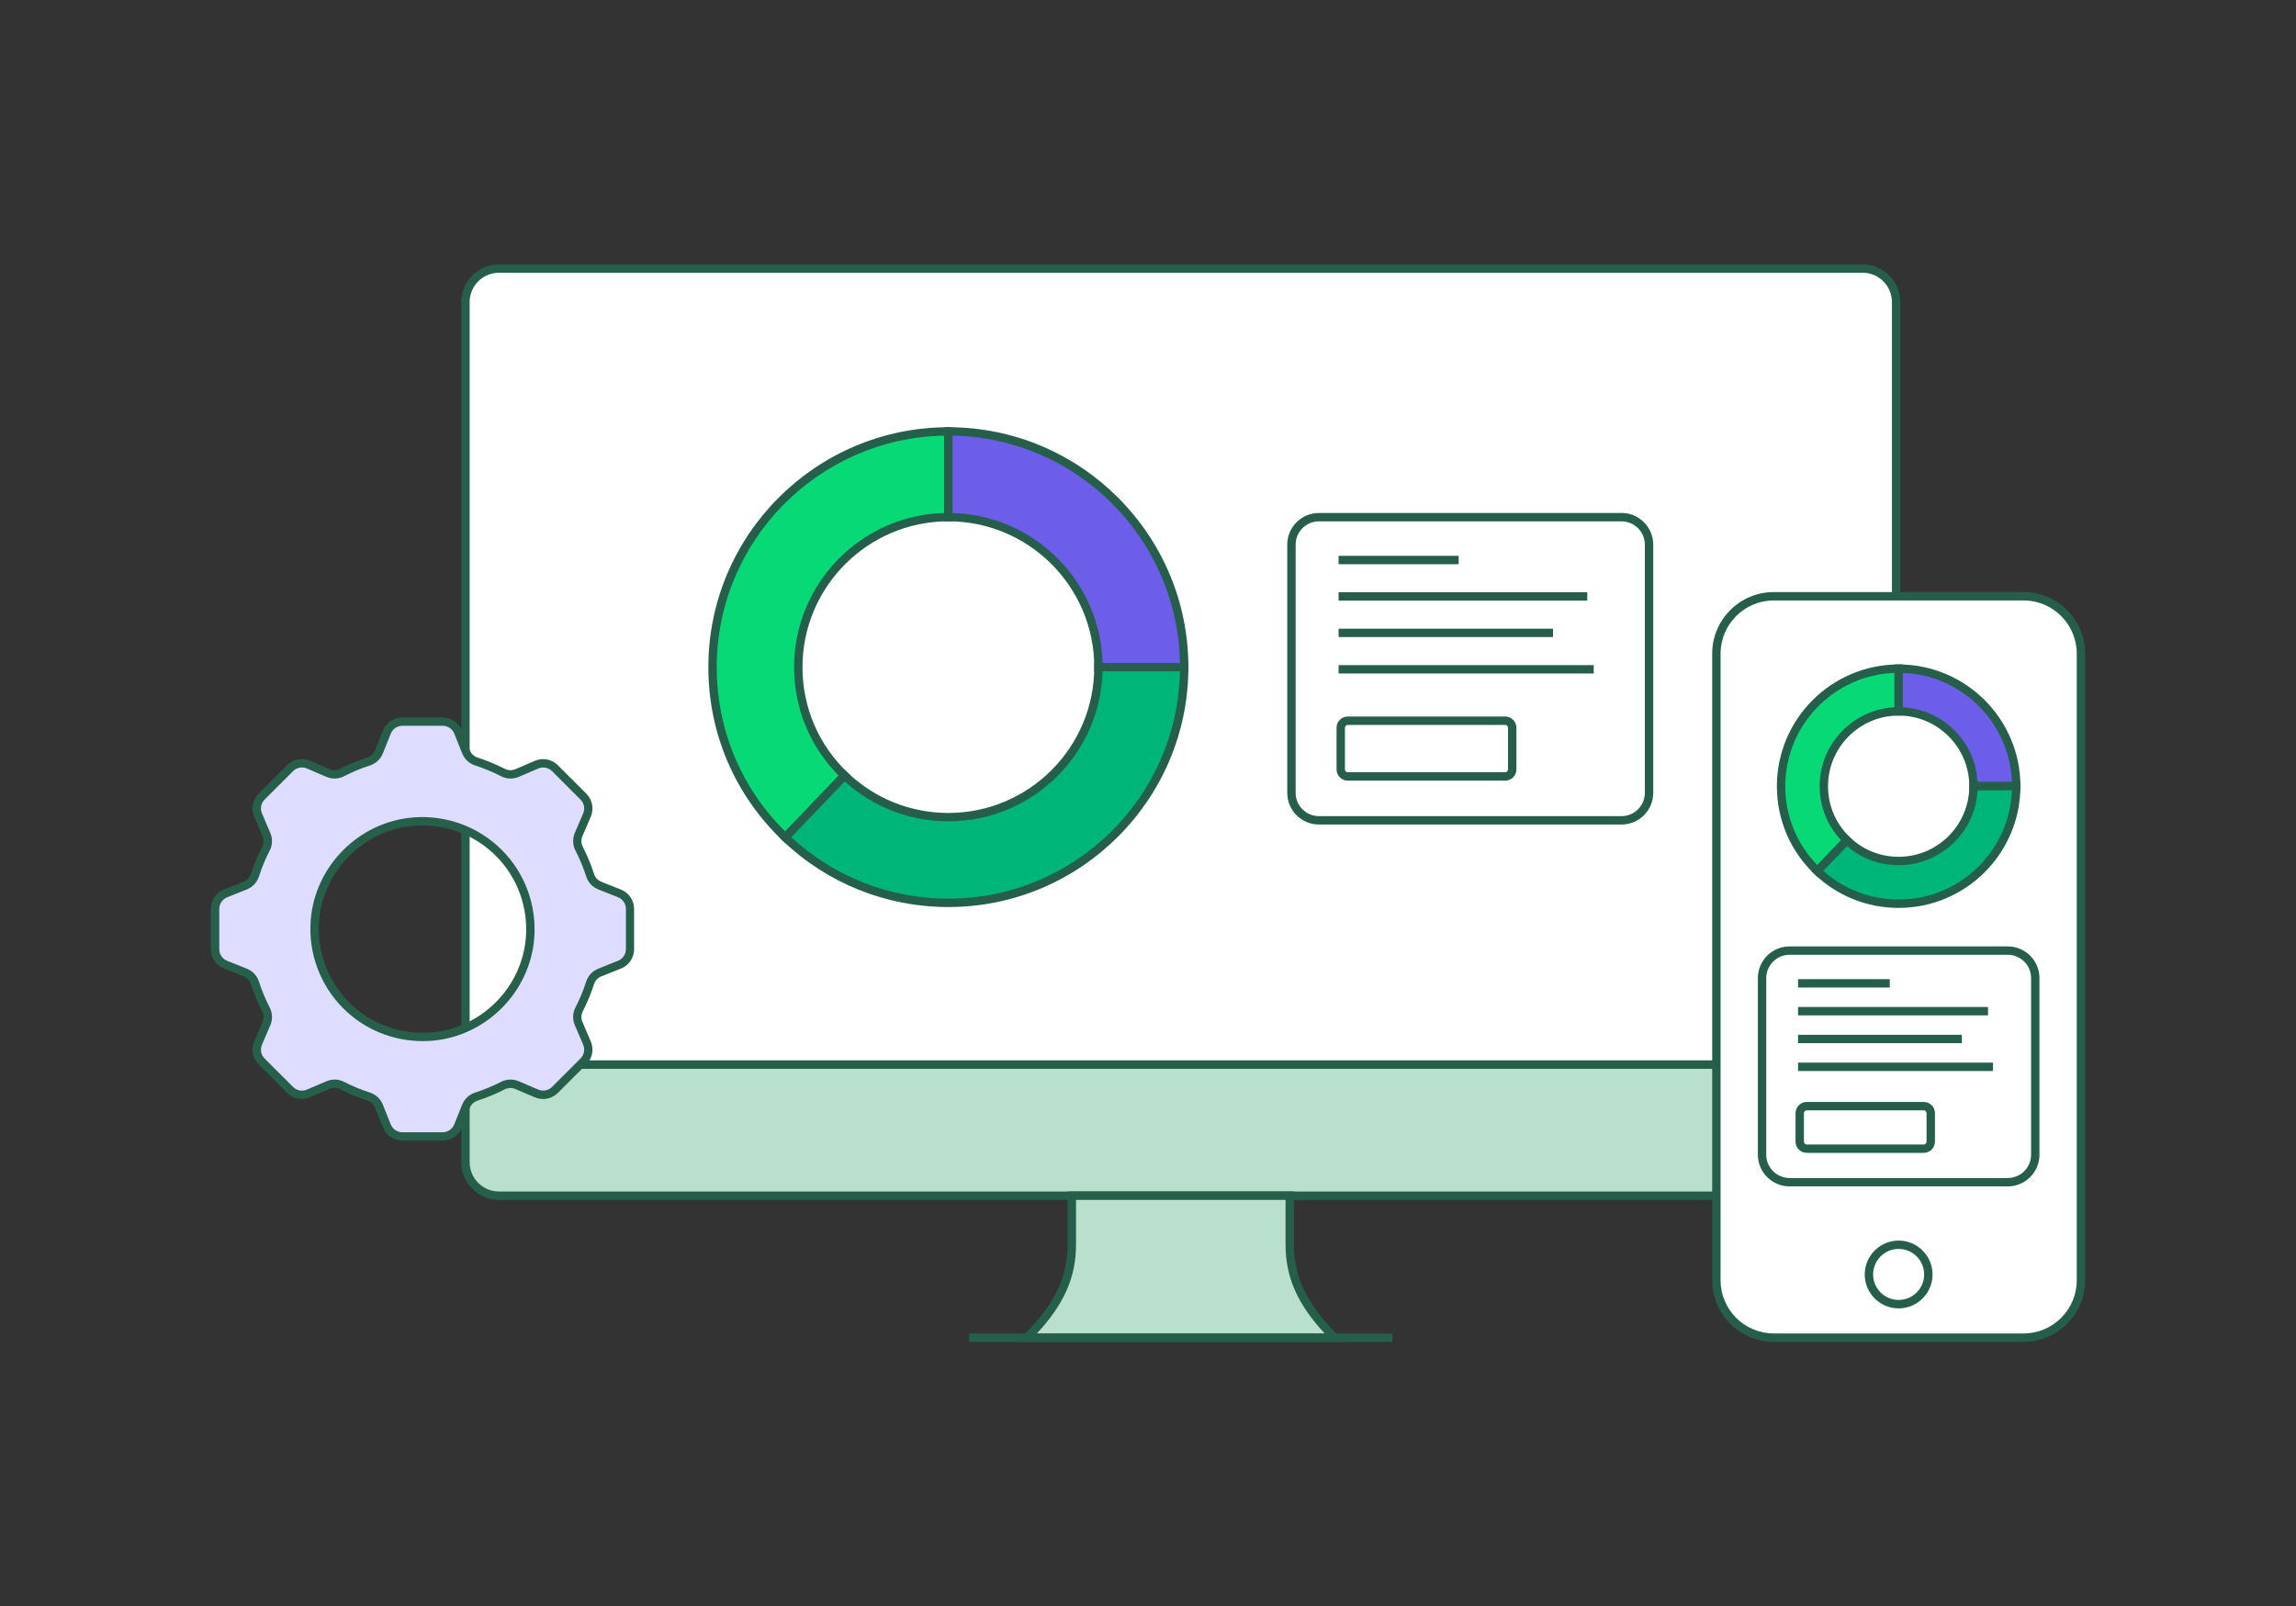 <svg xmlns="http://www.w3.org/2000/svg" width="343" height="240" viewBox="0 0 343 240" fill="none"><rect x="0" y="0" width="343" height="240" fill="#333333" stroke="none"/><g clip-path="url(#clip0_629_26053)"><path d="M283.265 159.072H69.535V45.133C69.535 42.379 71.789 40.126 74.544 40.126H278.256C281.011 40.126 283.265 42.379 283.265 45.133V159.072Z" fill="white"></path><path d="M283.89 159.698H68.908V45.133C68.908 42.029 71.438 39.5 74.543 39.5H278.256C281.361 39.5 283.89 42.029 283.89 45.133V159.698ZM70.16 158.446H282.638V45.133C282.638 42.717 280.672 40.752 278.256 40.752H74.543C72.126 40.752 70.16 42.717 70.16 45.133V158.446Z" fill="#255F4B"></path><path d="M283.265 159.072H69.535V173.649C69.535 176.403 71.789 178.657 74.544 178.657H278.256C281.011 178.657 283.265 176.403 283.265 173.649V159.072Z" fill="#B8E0CC"></path><path d="M278.256 179.282H74.543C71.438 179.282 68.908 176.753 68.908 173.649V158.452H283.89V173.649C283.89 176.753 281.361 179.282 278.256 179.282ZM70.16 159.704V173.649C70.16 176.065 72.126 178.03 74.543 178.03H278.256C280.672 178.03 282.638 176.065 282.638 173.649V159.704H70.16Z" fill="#255F4B"></path><path d="M117.318 125.123C110.312 118.413 106.449 109.382 106.449 99.68C106.449 80.259 122.251 64.461 141.679 64.461V77.267C129.32 77.267 119.259 87.319 119.259 99.68C119.259 105.852 121.713 111.604 126.177 115.872L117.318 125.123Z" fill="#08D977"></path><path d="M117.336 126.006L116.885 125.574C109.754 118.745 105.822 109.551 105.822 99.68C105.822 79.914 121.906 63.835 141.678 63.835H142.304V77.893H141.678C129.663 77.893 119.884 87.669 119.884 99.68C119.884 105.676 122.269 111.266 126.608 115.422L127.059 115.853L117.33 126.006H117.336ZM141.052 65.093C122.257 65.431 107.074 80.816 107.074 99.68C107.074 108.994 110.699 117.687 117.298 124.234L125.293 115.885C120.992 111.541 118.632 105.814 118.632 99.68C118.632 87.187 128.63 76.985 141.052 76.647V65.087V65.093Z" fill="#255F4B"></path><path d="M176.907 99.68H164.098C164.098 87.325 154.043 77.267 141.678 77.267V64.461C161.105 64.461 176.907 80.259 176.907 99.68Z" fill="#6C5EE9"></path><path d="M177.532 100.306H163.471V99.68C163.471 87.669 153.691 77.893 141.677 77.893H141.051V63.835H141.677C161.448 63.835 177.532 79.914 177.532 99.68V100.306ZM164.71 99.054H176.274C175.942 80.478 160.885 65.425 142.303 65.093V76.653C154.511 76.979 164.385 86.849 164.71 99.061V99.054Z" fill="#255F4B"></path><path d="M141.677 134.9C132.555 134.9 123.903 131.427 117.316 125.118L126.175 115.867C130.37 119.879 135.873 122.088 141.677 122.088C154.036 122.088 164.097 112.036 164.097 99.675H176.906C176.906 119.096 161.104 134.894 141.677 134.894V134.9Z" fill="#00B578"></path><path d="M141.677 135.526C132.393 135.526 123.584 131.989 116.879 125.574L116.428 125.142L126.157 114.99L126.608 115.422C130.683 119.321 136.036 121.468 141.677 121.468C153.692 121.468 163.471 111.692 163.471 99.681V99.055H177.533V99.681C177.533 119.446 161.449 135.526 141.677 135.526ZM118.206 125.098C124.617 131.019 132.925 134.274 141.677 134.274C160.547 134.274 175.936 119.096 176.274 100.306H164.711C164.379 112.724 154.174 122.72 141.677 122.72C135.917 122.72 130.446 120.604 126.201 116.749L118.206 125.098Z" fill="#255F4B"></path><path d="M242.245 123.196H197.036C194.425 123.196 192.303 121.074 192.303 118.464V81.379C192.303 78.769 194.425 76.647 197.036 76.647H242.245C244.856 76.647 246.978 78.769 246.978 81.379V118.464C246.978 121.074 244.856 123.196 242.245 123.196ZM197.036 77.899C195.114 77.899 193.555 79.464 193.555 81.379V118.464C193.555 120.385 195.12 121.944 197.036 121.944H242.245C244.167 121.944 245.726 120.379 245.726 118.464V81.379C245.726 79.458 244.161 77.899 242.245 77.899H197.036Z" fill="#255F4B"></path><path d="M217.91 83.051H199.973V84.303H217.91V83.051Z" fill="#255F4B"></path><path d="M237.124 88.489H199.973V89.741H237.124V88.489Z" fill="#255F4B"></path><path d="M232.003 93.935H199.973V95.186H232.003V93.935Z" fill="#255F4B"></path><path d="M238.088 99.38H199.973V100.632H238.088V99.38Z" fill="#255F4B"></path><path d="M224.859 116.636H201.344C200.417 116.636 199.666 115.885 199.666 114.958V108.737C199.666 107.811 200.417 107.06 201.344 107.06H224.859C225.786 107.06 226.537 107.811 226.537 108.737V114.958C226.537 115.885 225.786 116.636 224.859 116.636ZM201.344 108.311C201.106 108.311 200.918 108.505 200.918 108.737V114.958C200.918 115.196 201.112 115.384 201.344 115.384H224.859C225.097 115.384 225.285 115.19 225.285 114.958V108.737C225.285 108.499 225.091 108.311 224.859 108.311H201.344Z" fill="#255F4B"></path><path d="M88.154 130.787C87.71 129.403 87.159 128.077 86.501 126.806C86.163 126.149 86.144 125.373 86.432 124.697L87.678 121.793C88.079 120.854 87.872 119.758 87.146 119.039L82.901 114.795C82.175 114.069 81.086 113.862 80.147 114.263L77.242 115.508C76.565 115.796 75.789 115.778 75.132 115.44C73.861 114.782 72.527 114.232 71.15 113.787C70.449 113.562 69.891 113.03 69.616 112.341L68.445 109.406C68.063 108.455 67.143 107.835 66.123 107.835H60.125C59.098 107.835 58.178 108.461 57.802 109.406L56.625 112.341C56.349 113.024 55.792 113.562 55.091 113.787C53.707 114.232 52.38 114.782 51.109 115.44C50.452 115.778 49.675 115.796 48.999 115.508L46.094 114.263C45.155 113.862 44.06 114.069 43.34 114.795L39.095 119.039C38.368 119.765 38.162 120.854 38.563 121.793L39.809 124.703C40.096 125.379 40.078 126.155 39.74 126.812C39.082 128.083 38.531 129.416 38.087 130.793C37.861 131.494 37.329 132.051 36.641 132.326L33.704 133.497C32.753 133.879 32.133 134.799 32.133 135.819V141.815C32.133 142.841 32.759 143.762 33.704 144.137L36.641 145.308C37.323 145.583 37.861 146.14 38.087 146.841C38.531 148.224 39.082 149.551 39.74 150.822C40.078 151.479 40.096 152.249 39.809 152.931L38.563 155.835C38.162 156.774 38.368 157.869 39.095 158.589L43.34 162.833C44.066 163.559 45.155 163.765 46.094 163.365L48.999 162.119C49.675 161.831 50.452 161.85 51.109 162.188C52.38 162.845 53.714 163.396 55.091 163.84C55.792 164.066 56.349 164.598 56.625 165.286L57.802 168.222C58.184 169.173 59.104 169.793 60.125 169.793H66.123C67.149 169.793 68.07 169.167 68.445 168.222L69.616 165.286C69.891 164.604 70.449 164.066 71.15 163.84C72.534 163.396 73.861 162.845 75.132 162.188C75.789 161.85 76.565 161.831 77.242 162.119L80.153 163.365C81.092 163.765 82.188 163.559 82.908 162.833L87.152 158.589C87.879 157.863 88.085 156.774 87.684 155.835L86.439 152.925C86.151 152.249 86.169 151.473 86.507 150.815C87.165 149.545 87.716 148.212 88.16 146.835C88.386 146.134 88.918 145.577 89.607 145.301L92.543 144.131C93.495 143.749 94.114 142.829 94.114 141.809V135.813C94.114 134.786 93.488 133.866 92.543 133.491L89.607 132.32C88.924 132.045 88.386 131.488 88.16 130.787H88.154ZM64.426 154.884C54.49 155.666 46.263 147.442 47.052 137.509C47.672 129.698 54.002 123.37 61.815 122.756C71.745 121.974 79.971 130.198 79.189 140.125C78.575 147.936 72.246 154.264 64.432 154.884H64.426Z" fill="#DEDCFF"></path><path d="M66.116 170.425H60.118C58.829 170.425 57.689 169.655 57.213 168.46L56.036 165.524C55.83 165.005 55.41 164.611 54.891 164.442C53.495 163.991 52.123 163.428 50.809 162.752C50.32 162.501 49.751 162.483 49.231 162.702L46.326 163.947C45.143 164.454 43.79 164.197 42.883 163.284L38.638 159.04C37.73 158.133 37.467 156.781 37.974 155.598L39.22 152.687C39.439 152.174 39.42 151.598 39.17 151.11C38.494 149.802 37.93 148.431 37.479 147.029C37.31 146.51 36.922 146.09 36.396 145.884L33.46 144.713C32.264 144.238 31.494 143.092 31.494 141.809V135.813C31.494 134.524 32.264 133.384 33.46 132.909L36.396 131.738C36.916 131.532 37.31 131.112 37.473 130.593C37.918 129.197 38.487 127.826 39.164 126.518C39.414 126.03 39.433 125.454 39.214 124.941L37.968 122.031C37.461 120.848 37.724 119.496 38.631 118.582L42.876 114.338C43.79 113.431 45.143 113.168 46.32 113.675L49.225 114.92C49.738 115.14 50.314 115.121 50.802 114.87C52.111 114.194 53.482 113.625 54.884 113.18C55.404 113.011 55.824 112.617 56.03 112.104L57.207 109.168C57.683 107.973 58.829 107.203 60.112 107.203H66.11C67.4 107.203 68.539 107.973 69.015 109.168L70.192 112.104C70.398 112.623 70.818 113.018 71.338 113.187C72.734 113.637 74.111 114.207 75.42 114.877C75.908 115.127 76.478 115.146 76.997 114.927L79.902 113.681C81.086 113.174 82.438 113.437 83.346 114.345L87.591 118.588C88.498 119.496 88.761 120.854 88.254 122.037L87.008 124.941C86.789 125.454 86.808 126.03 87.058 126.518C87.735 127.826 88.304 129.203 88.749 130.599C88.918 131.119 89.306 131.538 89.826 131.745L92.762 132.915C93.958 133.391 94.728 134.536 94.728 135.819V141.815C94.728 143.105 93.958 144.244 92.762 144.72L89.826 145.89C89.306 146.096 88.912 146.516 88.749 147.035C88.298 148.437 87.728 149.808 87.058 151.116C86.808 151.604 86.789 152.18 87.008 152.693L88.254 155.604C88.761 156.787 88.498 158.139 87.591 159.053L83.346 163.296C82.438 164.204 81.086 164.467 79.896 163.96L76.985 162.714C76.471 162.495 75.895 162.514 75.407 162.764C74.099 163.44 72.728 164.01 71.331 164.454C70.812 164.623 70.392 165.017 70.186 165.531L69.009 168.466C68.533 169.662 67.387 170.431 66.104 170.431L66.116 170.425ZM49.976 161.3C50.458 161.3 50.94 161.412 51.385 161.638C52.63 162.282 53.939 162.821 55.273 163.252C56.149 163.534 56.85 164.191 57.195 165.061L58.372 167.997C58.66 168.716 59.342 169.18 60.118 169.18H66.116C66.886 169.18 67.575 168.716 67.863 167.997L69.04 165.061C69.384 164.197 70.085 163.534 70.968 163.252C72.302 162.827 73.61 162.282 74.856 161.644C75.676 161.224 76.641 161.193 77.498 161.556L80.409 162.802C81.117 163.102 81.931 162.952 82.475 162.401L86.72 158.158C87.265 157.613 87.421 156.799 87.121 156.092L85.875 153.182C85.506 152.324 85.537 151.36 85.963 150.54C86.608 149.295 87.146 147.987 87.578 146.654C87.86 145.777 88.517 145.076 89.387 144.732L92.324 143.555C93.044 143.267 93.507 142.585 93.507 141.809V135.813C93.507 135.043 93.044 134.355 92.324 134.067L89.387 132.896C88.517 132.552 87.86 131.851 87.578 130.969C87.152 129.642 86.608 128.333 85.963 127.082C85.543 126.262 85.512 125.298 85.875 124.44L87.121 121.536C87.428 120.829 87.271 120.015 86.72 119.471L82.475 115.227C81.931 114.683 81.117 114.526 80.409 114.827L77.504 116.072C76.647 116.441 75.683 116.41 74.862 115.984C73.617 115.34 72.308 114.802 70.975 114.37C70.098 114.088 69.397 113.431 69.046 112.561L67.869 109.625C67.581 108.906 66.899 108.442 66.122 108.442H60.125C59.355 108.442 58.666 108.906 58.378 109.625L57.201 112.561C56.856 113.431 56.149 114.088 55.279 114.37C53.945 114.795 52.637 115.34 51.391 115.984C50.571 116.41 49.606 116.441 48.749 116.072L45.844 114.827C45.13 114.52 44.322 114.676 43.778 115.227L39.533 119.471C38.988 120.015 38.832 120.829 39.132 121.536L40.378 124.447C40.748 125.304 40.716 126.268 40.291 127.088C39.646 128.333 39.107 129.642 38.681 130.975C38.4 131.851 37.742 132.552 36.872 132.896L33.936 134.073C33.222 134.361 32.759 135.043 32.759 135.819V141.815C32.759 142.585 33.222 143.274 33.936 143.562L36.872 144.732C37.742 145.083 38.4 145.784 38.681 146.66C39.107 147.993 39.652 149.301 40.297 150.547C40.716 151.367 40.748 152.33 40.384 153.188L39.139 156.098C38.832 156.806 38.988 157.619 39.539 158.164L43.784 162.407C44.329 162.952 45.143 163.108 45.85 162.808L48.755 161.562C49.156 161.393 49.575 161.306 49.988 161.306L49.976 161.3ZM63.136 155.56C58.691 155.56 54.427 153.814 51.272 150.659C47.803 147.192 46.032 142.379 46.42 137.465C47.058 129.366 53.651 122.775 61.759 122.137C66.667 121.749 71.488 123.52 74.956 126.988C78.425 130.455 80.197 135.268 79.808 140.182C79.17 148.281 72.577 154.872 64.476 155.51C64.031 155.548 63.581 155.56 63.142 155.56H63.136ZM63.092 123.333C62.679 123.333 62.272 123.351 61.859 123.383C54.365 123.971 48.267 130.067 47.672 137.565C47.315 142.116 48.949 146.566 52.161 149.777C55.373 152.988 59.83 154.627 64.376 154.264C71.87 153.676 77.968 147.58 78.562 140.082C78.919 135.531 77.285 131.081 74.074 127.87C71.156 124.954 67.206 123.333 63.092 123.333Z" fill="#26604B"></path><path d="M153.422 199.874C157.805 195.493 160.121 191.381 160.121 185.979V178.656H192.677V185.979C192.677 191.387 194.994 195.493 199.376 199.874H153.416H153.422Z" fill="#B8E0CC"></path><path d="M200.89 200.5H151.906L152.977 199.43C157.547 194.861 159.494 190.837 159.494 185.973V178.024H193.302V185.973C193.302 190.837 195.249 194.861 199.82 199.43L200.89 200.5ZM154.893 199.249H197.904C193.816 194.849 192.05 190.818 192.05 185.98V179.282H160.746V185.98C160.746 190.818 158.981 194.855 154.893 199.249Z" fill="#255F4B"></path><path d="M208.015 199.248H144.781V200.5H208.015V199.248Z" fill="#255F4B"></path><path d="M302.296 89.09H264.982C260.244 89.09 256.404 92.929 256.404 97.665V191.299C256.404 196.035 260.244 199.874 264.982 199.874H302.296C307.033 199.874 310.873 196.035 310.873 191.299V97.665C310.873 92.929 307.033 89.09 302.296 89.09Z" fill="white"></path><path d="M302.296 200.5H264.988C259.911 200.5 255.785 196.369 255.785 191.299V97.665C255.785 92.588 259.917 88.464 264.988 88.464H302.296C307.374 88.464 311.5 92.595 311.5 97.665V191.293C311.5 196.369 307.368 200.494 302.296 200.494V200.5ZM264.988 89.716C260.606 89.716 257.037 93.283 257.037 97.665V191.293C257.037 195.674 260.606 199.242 264.988 199.242H302.296C306.679 199.242 310.248 195.674 310.248 191.293V97.665C310.248 93.283 306.679 89.716 302.296 89.716H264.988Z" fill="#255F4B"></path><path d="M283.64 194.866C286.092 194.866 288.079 192.88 288.079 190.429C288.079 187.978 286.092 185.991 283.64 185.991C281.189 185.991 279.201 187.978 279.201 190.429C279.201 192.88 281.189 194.866 283.64 194.866Z" fill="white"></path><path d="M283.639 195.492C280.847 195.492 278.574 193.22 278.574 190.429C278.574 187.637 280.847 185.365 283.639 185.365C286.431 185.365 288.704 187.637 288.704 190.429C288.704 193.22 286.431 195.492 283.639 195.492ZM283.639 186.611C281.536 186.611 279.826 188.319 279.826 190.422C279.826 192.526 281.536 194.234 283.639 194.234C285.743 194.234 287.452 192.526 287.452 190.422C287.452 188.319 285.743 186.611 283.639 186.611Z" fill="#255F4B"></path><path d="M271.492 130.155C267.999 126.813 266.07 122.306 266.07 117.468C266.07 107.785 273.953 99.905 283.638 99.905V106.289C277.471 106.289 272.456 111.303 272.456 117.468C272.456 120.547 273.683 123.414 275.906 125.542L271.486 130.155H271.492Z" fill="#08D977"></path><path d="M271.512 131.037L271.061 130.606C267.442 127.138 265.451 122.475 265.451 117.468C265.451 107.441 273.615 99.279 283.645 99.279H284.271V106.915H283.645C277.829 106.915 273.089 111.647 273.089 117.468C273.089 120.372 274.248 123.082 276.345 125.091L276.796 125.523L271.512 131.037ZM283.019 100.537C273.966 100.869 266.703 108.336 266.703 117.462C266.703 121.918 268.394 126.08 271.487 129.254L275.043 125.542C272.977 123.345 271.843 120.504 271.843 117.462C271.843 111.165 276.802 106.001 283.025 105.676V100.537H283.019Z" fill="#255F4B"></path><path d="M301.206 117.468H294.82C294.82 111.303 289.806 106.289 283.639 106.289V99.905C293.324 99.905 301.206 107.785 301.206 117.468Z" fill="#6C5EE9"></path><path d="M301.832 118.094H294.193V117.468C294.193 111.653 289.46 106.915 283.638 106.915H283.012V99.279H283.638C293.668 99.279 301.832 107.441 301.832 117.468V118.094ZM295.427 116.842H300.567C300.241 107.998 293.104 100.863 284.264 100.544V105.682C290.274 105.995 295.114 110.833 295.427 116.842Z" fill="#255F4B"></path><path d="M283.638 135.031C279.087 135.031 274.773 133.297 271.486 130.155L275.906 125.542C277.998 127.545 280.74 128.646 283.638 128.646C289.805 128.646 294.82 123.633 294.82 117.468H301.206C301.206 127.15 293.324 135.031 283.638 135.031Z" fill="#00B578"></path><path d="M283.638 135.656C278.924 135.656 274.46 133.86 271.054 130.605L270.604 130.173L275.888 124.659L276.338 125.091C278.311 126.981 280.902 128.02 283.638 128.02C289.455 128.02 294.194 123.289 294.194 117.468V116.842H301.832V117.468C301.832 127.495 293.668 135.656 283.638 135.656ZM272.382 130.123C275.487 132.89 279.462 134.405 283.638 134.405C292.773 134.405 300.236 127.144 300.568 118.094H295.427C295.102 124.309 289.937 129.272 283.638 129.272C280.79 129.272 278.079 128.264 275.938 126.418L272.382 130.13V130.123Z" fill="#255F4B"></path><path d="M299.942 177.266H267.343C264.732 177.266 262.609 175.144 262.609 172.534V146.14C262.609 143.53 264.732 141.408 267.343 141.408H299.942C302.553 141.408 304.675 143.53 304.675 146.14V172.534C304.675 175.144 302.553 177.266 299.942 177.266ZM267.343 142.66C265.42 142.66 263.862 144.225 263.862 146.14V172.534C263.862 174.456 265.427 176.014 267.343 176.014H299.942C301.864 176.014 303.423 174.449 303.423 172.534V146.14C303.423 144.218 301.858 142.66 299.942 142.66H267.343Z" fill="#255F4B"></path><path d="M282.312 146.303H268.613V147.555H282.312V146.303Z" fill="#255F4B"></path><path d="M296.993 150.459H268.613V151.711H296.993V150.459Z" fill="#255F4B"></path><path d="M293.08 154.614H268.613V155.866H293.08V154.614Z" fill="#255F4B"></path><path d="M297.732 158.777H268.613V160.029H297.732V158.777Z" fill="#255F4B"></path><path d="M287.384 172.258H269.916C268.99 172.258 268.238 171.507 268.238 170.581V166.325C268.238 165.399 268.99 164.647 269.916 164.647H287.384C288.31 164.647 289.062 165.399 289.062 166.325V170.581C289.062 171.507 288.31 172.258 287.384 172.258ZM269.916 165.899C269.678 165.899 269.49 166.093 269.49 166.325V170.581C269.49 170.819 269.685 171.007 269.916 171.007H287.384C287.622 171.007 287.809 170.813 287.809 170.581V166.325C287.809 166.087 287.615 165.899 287.384 165.899H269.916Z" fill="#255F4B"></path></g><defs><clipPath id="clip0_629_26053"><rect width="280" height="161" fill="white" transform="translate(31.5 39.5)"></rect></clipPath></defs></svg>